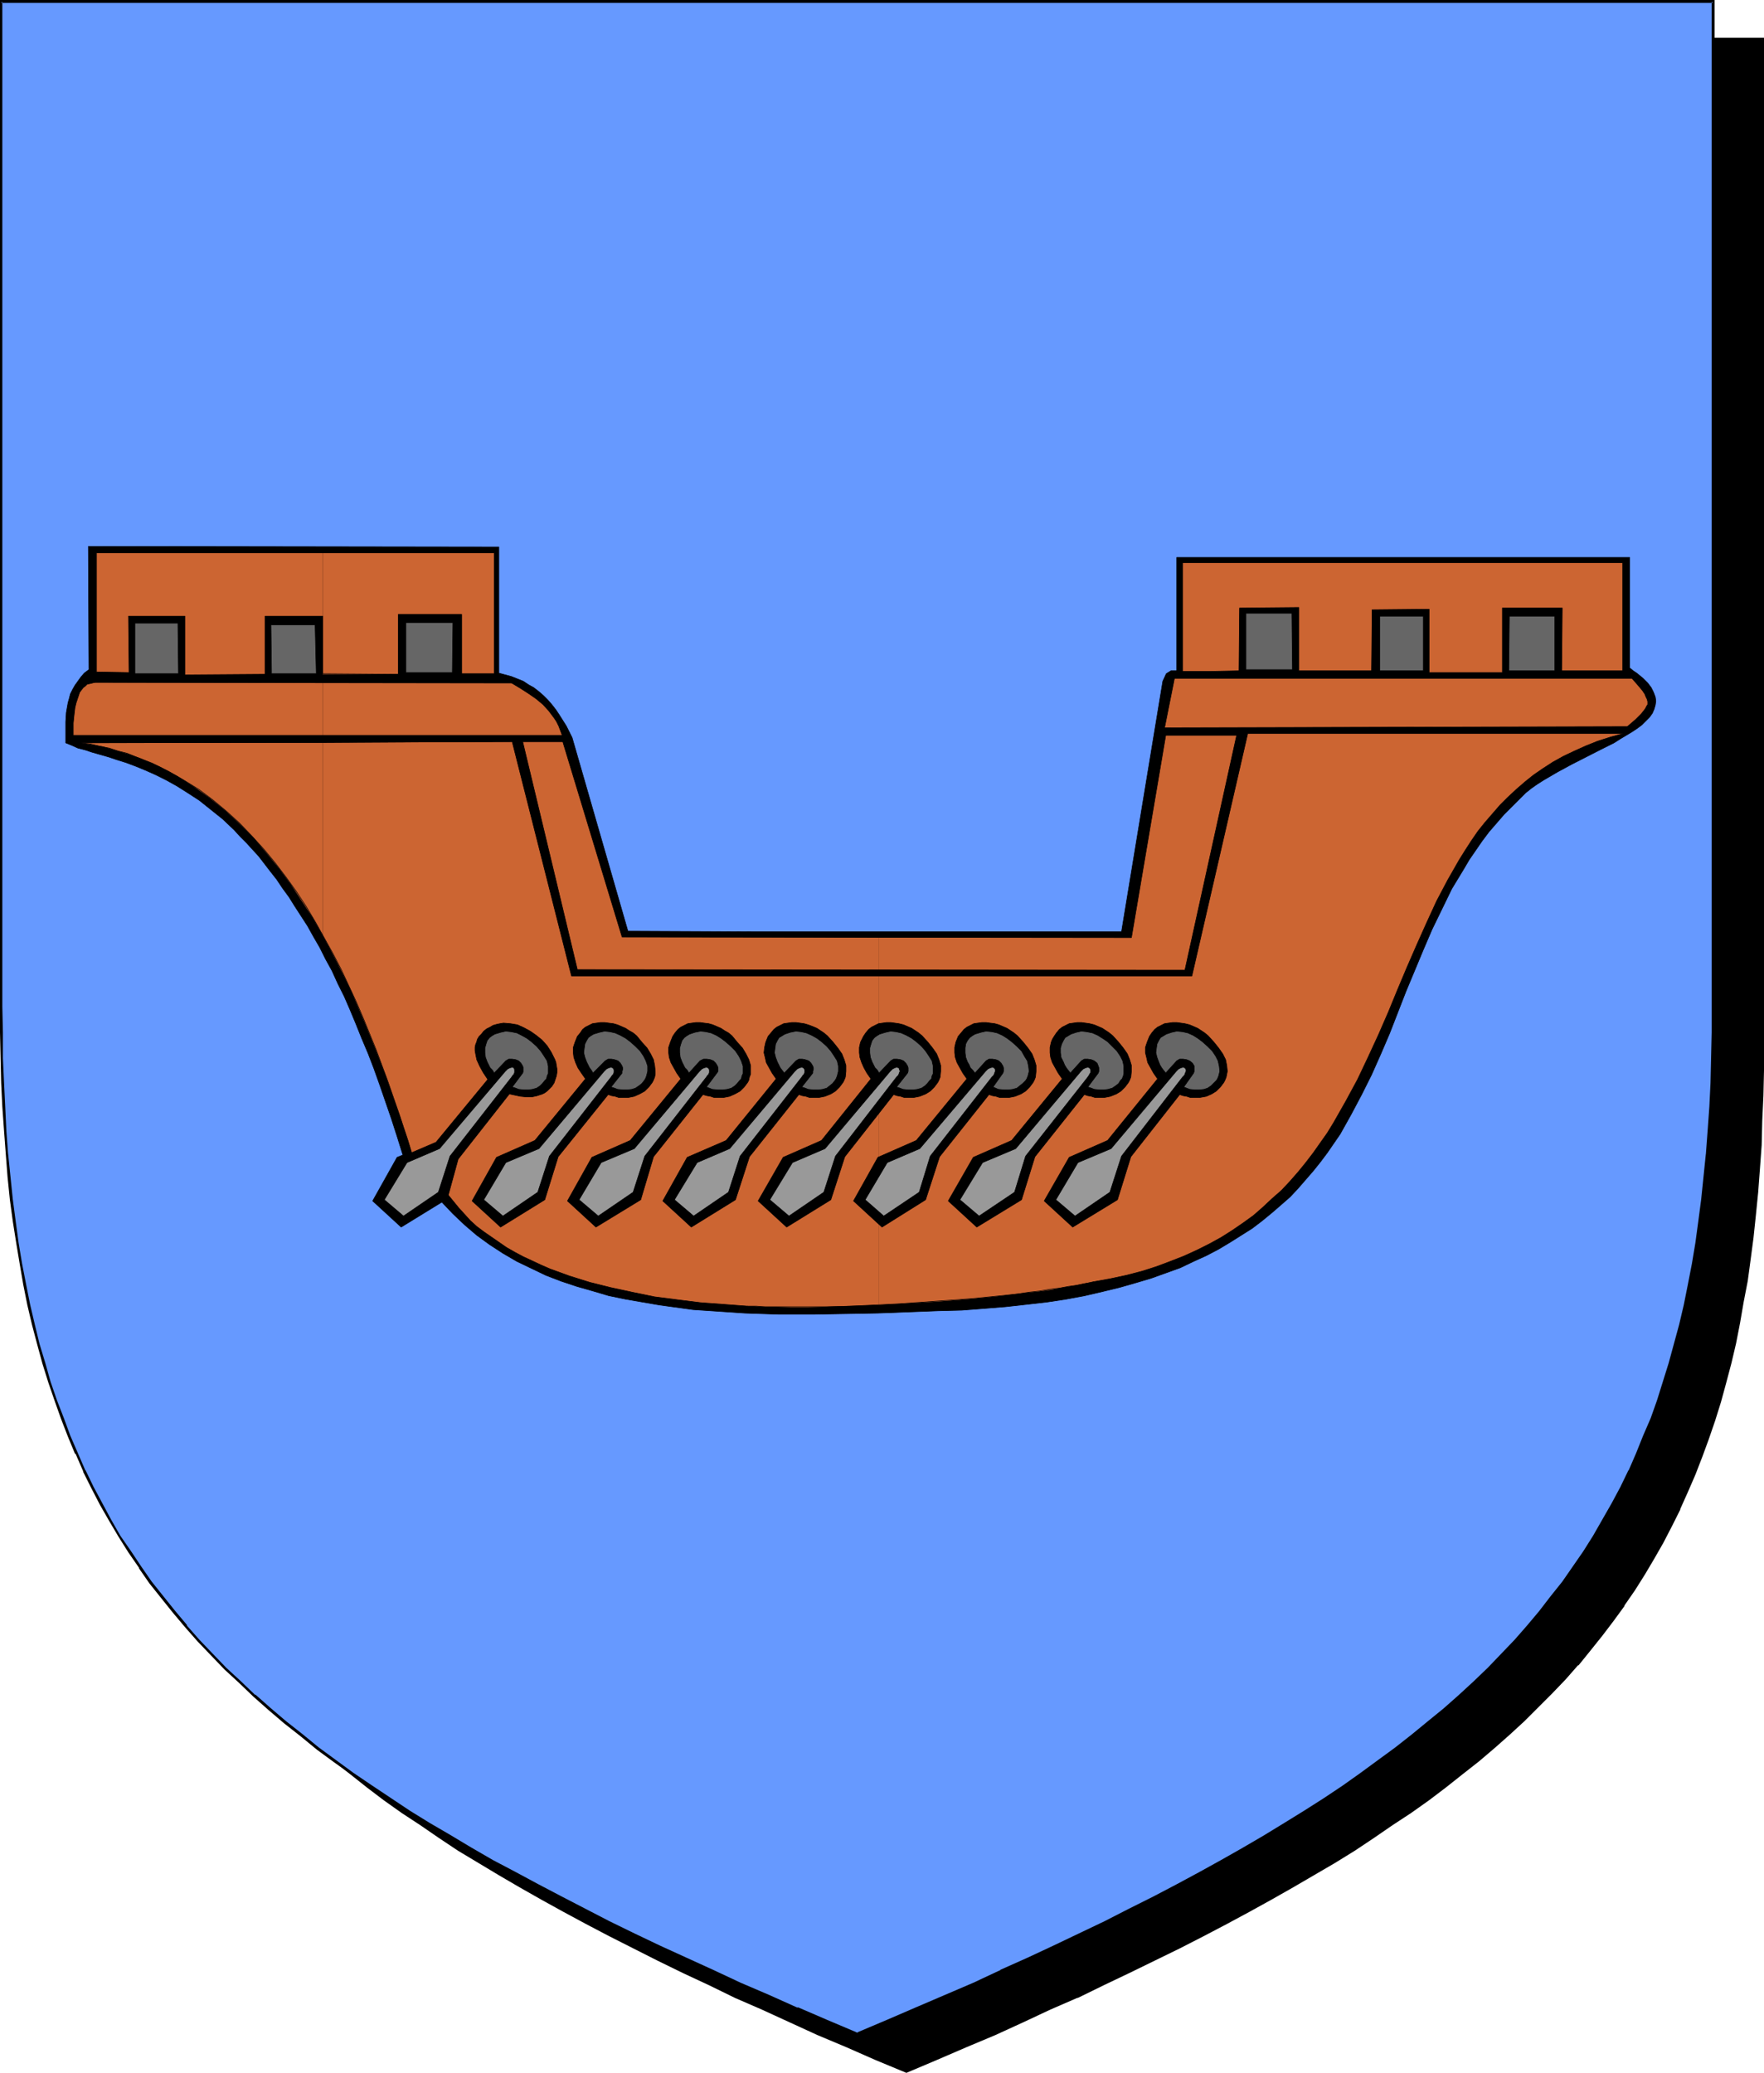 <?xml version="1.0" encoding="UTF-8" standalone="no"?>
<svg
   version="1.0"
   width="129.724mm"
   height="152.441mm"
   id="svg74"
   sodipodi:docname="Galley.wmf"
   xmlns:inkscape="http://www.inkscape.org/namespaces/inkscape"
   xmlns:sodipodi="http://sodipodi.sourceforge.net/DTD/sodipodi-0.dtd"
   xmlns="http://www.w3.org/2000/svg"
   xmlns:svg="http://www.w3.org/2000/svg">
  <sodipodi:namedview
     id="namedview74"
     pagecolor="#ffffff"
     bordercolor="#000000"
     borderopacity="0.25"
     inkscape:showpageshadow="2"
     inkscape:pageopacity="0.0"
     inkscape:pagecheckerboard="0"
     inkscape:deskcolor="#d1d1d1"
     inkscape:document-units="mm" />
  <defs
     id="defs1">
    <pattern
       id="WMFhbasepattern"
       patternUnits="userSpaceOnUse"
       width="6"
       height="6"
       x="0"
       y="0" />
  </defs>
  <path
     style="fill:#000000;fill-opacity:1;fill-rule:evenodd;stroke:none"
     d="m 251.934,575.832 8.403,-3.555 8.08,-3.555 8.08,-3.393 7.757,-3.555 7.757,-3.393 7.434,-3.393 7.272,-3.555 7.11,-3.393 6.949,-3.393 6.949,-3.393 6.626,-3.393 6.464,-3.393 6.302,-3.393 6.141,-3.393 5.979,-3.393 5.818,-3.393 5.656,-3.393 5.656,-3.393 5.333,-3.555 5.171,-3.393 5.171,-3.555 4.848,-3.555 4.848,-3.555 4.686,-3.555 4.363,-3.716 4.363,-3.716 4.202,-3.716 4.202,-3.716 3.878,-3.878 3.717,-3.878 3.717,-3.878 3.555,-3.878 3.394,-4.039 3.232,-4.039 3.07,-4.201 3.07,-4.201 2.909,-4.201 2.747,-4.362 2.586,-4.362 2.586,-4.524 2.424,-4.686 2.262,-4.524 2.101,-4.847 2.101,-4.847 1.939,-4.847 1.778,-5.009 1.778,-5.17 1.616,-5.17 1.454,-5.332 1.293,-5.493 1.293,-5.493 1.293,-5.655 0.97,-5.655 0.97,-5.978 0.97,-5.816 0.808,-6.14 0.646,-6.301 0.646,-6.301 0.485,-6.463 0.323,-6.624 0.323,-6.786 0.323,-6.947 v -6.947 l 0.162,-7.109 V 10.825 H 251.934 14.059 v 279.514 7.109 l 0.162,7.109 0.323,6.786 0.323,6.786 0.323,6.624 0.485,6.463 0.646,6.301 0.646,6.301 0.808,6.14 0.808,5.978 0.97,5.816 0.97,5.816 1.293,5.493 1.293,5.655 1.293,5.332 1.616,5.332 1.616,5.17 1.616,5.17 1.778,5.009 1.939,5.009 2.101,4.847 2.101,4.686 2.262,4.686 2.424,4.524 2.586,4.524 2.586,4.524 2.747,4.201 2.909,4.362 3.07,4.201 3.07,4.201 3.232,4.039 3.394,4.039 3.555,3.878 3.717,3.878 3.717,3.878 3.878,3.878 4.202,3.716 4.202,3.716 4.363,3.716 4.363,3.716 4.686,3.555 4.848,3.555 4.848,3.555 5.171,3.555 5.171,3.393 5.333,3.555 5.656,3.393 5.656,3.393 5.818,3.393 5.979,3.393 6.141,3.393 6.302,3.393 6.464,3.393 6.626,3.393 6.787,3.393 6.949,3.393 7.272,3.393 7.272,3.555 7.434,3.393 7.757,3.393 7.757,3.555 8.08,3.393 8.08,3.555 z"
     id="path1" />
  <path
     style="fill:#000000;fill-opacity:1;fill-rule:evenodd;stroke:none"
     d="m 251.934,576.155 8.403,-3.555 8.242,-3.555 8.08,-3.393 v 0 l 7.757,-3.555 7.595,-3.555 7.434,-3.231 h 0.162 l 7.272,-3.555 7.11,-3.393 6.949,-3.393 6.949,-3.393 6.626,-3.393 6.464,-3.393 6.302,-3.393 6.141,-3.393 5.979,-3.393 5.818,-3.393 5.818,-3.393 5.494,-3.393 5.333,-3.555 5.171,-3.555 5.171,-3.393 v 0 l 5.01,-3.555 4.686,-3.555 4.686,-3.716 4.525,-3.555 4.363,-3.716 4.202,-3.716 v 0 l 4.04,-3.716 3.878,-3.878 3.878,-3.878 3.717,-3.878 3.394,-3.878 h 0.162 l 3.394,-4.201 3.232,-4.039 3.07,-4.039 3.07,-4.201 v -0.162 l 2.909,-4.201 2.747,-4.362 2.586,-4.362 2.586,-4.524 2.424,-4.686 2.262,-4.524 v -0.162 l 2.101,-4.686 v 0 l 2.101,-4.847 1.939,-5.009 1.778,-4.847 1.778,-5.17 1.616,-5.17 1.454,-5.332 1.454,-5.493 v 0 l 1.293,-5.493 1.131,-5.816 0.97,-5.655 1.131,-5.816 0.808,-5.978 0.808,-6.14 0.646,-6.14 0.646,-6.463 v 0 l 0.485,-6.463 0.485,-6.624 0.162,-6.786 0.323,-6.947 0.162,-6.947 V 290.501 10.502 H 13.736 v 279.838 7.109 l 0.162,7.109 0.162,6.786 0.323,6.786 0.485,6.624 0.485,6.463 v 0 l 0.485,6.463 0.808,6.14 0.646,6.14 0.97,5.978 0.97,5.816 0.97,5.816 1.293,5.655 1.131,5.493 v 0 l 1.454,5.493 1.454,5.332 1.616,5.17 1.778,5.17 1.778,5.009 1.939,5.009 2.101,4.847 v 0 l 2.101,4.686 v 0 l 2.424,4.686 2.262,4.524 2.586,4.524 2.586,4.524 2.747,4.201 2.909,4.362 v 0 l 3.07,4.201 3.07,4.201 3.232,4.039 3.394,4.039 3.555,4.039 v 0 l 3.717,3.878 3.878,3.878 3.878,3.878 4.04,3.716 v 0 l 4.202,3.716 4.363,3.716 4.525,3.555 4.686,3.716 4.686,3.555 5.01,3.555 v 0 l 5.171,3.393 5.171,3.555 5.333,3.555 5.656,3.393 5.656,3.393 5.818,3.393 5.979,3.393 6.141,3.393 6.302,3.393 6.464,3.393 13.413,6.786 6.949,3.393 7.272,3.393 7.272,3.555 v 0 l 7.434,3.231 7.757,3.555 7.757,3.555 v 0 l 8.08,3.393 8.08,3.555 8.565,3.555 0.162,-0.646 -8.403,-3.716 -8.242,-3.393 -7.918,-3.555 v 0.162 l -7.757,-3.555 -7.757,-3.393 -7.434,-3.393 v 0 l -7.272,-3.555 -7.11,-3.393 -6.949,-3.393 -13.574,-6.786 -6.464,-3.393 -6.302,-3.393 -6.141,-3.393 -5.979,-3.393 -5.818,-3.393 -5.656,-3.393 -5.494,-3.393 -5.494,-3.555 -5.171,-3.393 -5.171,-3.555 h 0.162 l -5.01,-3.555 -4.686,-3.555 -4.686,-3.555 -4.525,-3.716 -4.363,-3.716 -4.202,-3.716 v 0.162 l -4.04,-3.716 -3.878,-3.878 -3.878,-3.878 -3.555,-3.878 v 0 l -3.555,-4.039 -3.394,-4.039 -3.232,-4.039 -3.07,-4.201 -3.07,-4.201 v 0.162 l -2.909,-4.362 -2.747,-4.362 -2.747,-4.362 -2.424,-4.524 -2.424,-4.524 -2.262,-4.686 v 0 l -2.101,-4.686 v 0 l -2.101,-4.847 -1.778,-5.009 -1.939,-5.009 -1.616,-5.009 -1.616,-5.17 -1.454,-5.493 -1.454,-5.332 v 0 l -1.293,-5.493 -1.131,-5.655 -1.131,-5.655 -0.97,-5.978 -0.808,-5.978 -0.808,-5.978 -0.646,-6.301 -0.646,-6.301 v 0 l -0.485,-6.463 -0.323,-6.624 -0.323,-6.786 -0.323,-6.786 v -7.109 l -0.162,-7.109 V 10.825 l -0.323,0.323 H 489.971 l -0.323,-0.323 V 290.501 l -0.162,7.109 -0.162,6.947 -0.162,6.947 -0.323,6.786 -0.485,6.624 -0.485,6.463 v -0.162 l -0.646,6.463 -0.646,6.14 -0.646,6.14 -0.97,5.978 -0.97,5.816 -1.131,5.816 -1.131,5.655 -1.293,5.493 v 0 l -1.454,5.332 -1.454,5.332 -1.616,5.17 -1.616,5.17 -1.778,5.009 -2.101,4.847 -1.939,4.847 v 0 l -2.101,4.847 v -0.162 l -2.262,4.686 -2.424,4.686 -2.586,4.362 -2.586,4.362 -2.747,4.524 -2.909,4.201 v 0 l -2.909,4.201 -3.232,4.039 -3.232,4.039 -3.394,4.201 v 0 l -3.394,3.878 -3.717,3.878 -3.878,3.878 -3.878,3.878 -4.04,3.716 v -0.162 l -4.202,3.716 -4.363,3.716 -4.525,3.716 -4.686,3.555 -4.686,3.555 -5.01,3.555 h 0.162 l -5.171,3.555 -5.171,3.393 -5.333,3.555 -5.656,3.393 -5.656,3.393 -5.818,3.393 -5.979,3.393 -6.141,3.393 -6.302,3.393 -6.464,3.393 -6.787,3.393 -6.787,3.393 -6.949,3.393 -7.11,3.393 -7.272,3.555 v 0 l -7.434,3.393 -7.595,3.393 -7.918,3.555 v -0.162 l -7.918,3.555 -8.242,3.393 -8.403,3.716 h 0.323 z"
     id="path2" />
  <path
     style="fill:#6699ff;fill-opacity:1;fill-rule:evenodd;stroke:none"
     d="m 238.198,565.33 8.403,-3.555 8.08,-3.393 8.08,-3.555 7.757,-3.393 7.757,-3.555 7.434,-3.393 7.272,-3.393 7.11,-3.393 7.11,-3.393 6.787,-3.393 6.626,-3.393 6.464,-3.393 6.302,-3.393 6.141,-3.393 5.979,-3.555 5.818,-3.231 5.818,-3.555 5.494,-3.393 5.333,-3.555 5.333,-3.393 5.01,-3.555 4.848,-3.555 4.848,-3.555 4.686,-3.555 4.525,-3.716 4.363,-3.716 4.04,-3.555 4.202,-3.878 3.878,-3.716 3.717,-3.878 3.717,-3.878 3.555,-4.039 3.394,-4.039 3.232,-4.039 3.07,-4.201 3.07,-4.201 2.909,-4.201 2.747,-4.362 2.586,-4.524 2.586,-4.362 2.424,-4.686 2.262,-4.686 2.101,-4.686 2.101,-4.847 1.939,-5.009 1.778,-4.847 1.778,-5.17 1.616,-5.17 1.454,-5.332 1.293,-5.493 1.293,-5.493 1.131,-5.655 1.131,-5.655 0.97,-5.978 0.97,-5.978 0.808,-6.14 0.646,-6.14 0.485,-6.301 0.485,-6.463 0.485,-6.786 0.323,-6.624 0.162,-6.947 0.162,-7.109 V 279.838 0.485 H 238.198 0.323 V 279.838 v 7.109 l 0.162,7.109 0.323,6.947 0.323,6.624 0.323,6.786 0.485,6.463 0.485,6.301 0.808,6.14 0.808,6.14 0.808,5.978 0.97,5.978 0.97,5.655 1.293,5.655 1.293,5.493 1.293,5.332 1.616,5.493 1.454,5.17 1.778,5.17 1.778,4.847 1.939,5.009 2.101,4.847 2.101,4.686 2.262,4.686 2.424,4.686 2.586,4.362 2.586,4.524 2.747,4.201 2.909,4.362 2.909,4.201 3.232,4.201 3.232,4.039 3.394,4.039 3.555,3.878 3.555,4.039 3.878,3.716 3.878,3.878 4.04,3.716 4.202,3.716 4.363,3.716 4.525,3.555 4.686,3.716 4.686,3.555 5.01,3.555 5.01,3.393 5.333,3.555 5.333,3.393 5.494,3.555 5.656,3.393 5.818,3.393 6.141,3.393 6.141,3.393 6.302,3.393 6.464,3.393 6.626,3.393 6.787,3.555 6.949,3.393 7.11,3.393 7.434,3.393 7.434,3.393 7.595,3.555 7.918,3.393 7.918,3.555 8.242,3.393 z"
     id="path3" />
  <path
     style="fill:#000000;fill-opacity:1;fill-rule:evenodd;stroke:none"
     d="m 238.198,565.815 8.403,-3.555 8.242,-3.555 8.08,-3.393 v -0.162 l 7.757,-3.555 7.595,-3.393 h 0.162 l 7.434,-3.393 7.272,-3.393 14.221,-6.947 6.787,-3.231 6.626,-3.393 6.464,-3.393 6.302,-3.393 6.141,-3.393 5.979,-3.555 5.818,-3.393 5.818,-3.393 5.494,-3.393 5.333,-3.555 5.333,-3.393 5.01,-3.555 5.01,-3.555 v 0 l 4.848,-3.555 4.525,-3.555 4.525,-3.716 4.363,-3.716 4.202,-3.716 v 0 l 4.04,-3.716 4.04,-3.878 3.717,-3.878 3.717,-3.878 3.394,-3.878 h 0.162 l 3.394,-4.039 3.232,-4.039 3.07,-4.201 v 0 l 3.07,-4.362 2.909,-4.201 2.747,-4.362 2.586,-4.362 2.586,-4.524 2.424,-4.524 2.262,-4.686 v -0.162 l 2.101,-4.686 v 0 l 2.101,-4.847 1.939,-5.009 1.778,-5.009 1.778,-5.009 1.616,-5.332 1.454,-5.17 1.454,-5.493 v 0 l 1.131,-5.655 1.293,-5.655 0.97,-5.655 1.131,-5.816 0.808,-6.14 0.808,-5.978 0.646,-6.301 0.485,-6.301 v 0 l 0.646,-6.463 0.323,-6.786 0.323,-6.624 0.323,-6.947 v -7.109 l 0.162,-7.109 V 0 H 0 v 279.838 7.109 l 0.162,7.109 0.162,6.947 0.323,6.624 0.485,6.786 0.485,6.463 v 0 l 0.485,6.301 0.646,6.301 0.808,5.978 0.97,6.14 0.97,5.816 0.97,5.655 1.131,5.655 1.293,5.493 1.454,5.493 v 0 l 1.454,5.332 1.616,5.17 1.778,5.17 1.778,5.009 1.939,5.009 1.939,4.686 h 0.162 l 2.101,4.847 v 0.162 l 2.262,4.524 2.424,4.686 2.586,4.524 2.586,4.362 2.747,4.362 2.909,4.201 v 0.162 l 2.909,4.201 3.232,4.039 3.232,4.039 3.394,4.039 v 0 l 3.555,4.039 3.717,3.878 3.717,3.878 4.04,3.716 4.04,3.878 v 0 l 4.202,3.716 4.363,3.716 4.525,3.555 4.525,3.716 4.848,3.555 v 0 l 5.01,3.555 5.01,3.393 5.171,3.555 5.494,3.393 5.494,3.555 5.656,3.393 5.818,3.393 5.979,3.393 6.302,3.393 6.141,3.393 6.626,3.393 13.413,6.786 6.949,3.393 7.11,3.393 7.434,3.555 7.434,3.393 v 0 l 7.757,3.393 7.757,3.555 8.08,3.393 v 0.162 l 8.08,3.555 8.565,3.555 0.162,-0.808 -8.403,-3.555 -8.242,-3.555 v 0.162 l -7.918,-3.555 -7.918,-3.393 -7.595,-3.555 v 0 l -7.434,-3.393 -7.434,-3.393 -7.11,-3.393 -6.949,-3.393 -13.413,-6.947 -6.464,-3.393 -6.302,-3.393 -6.141,-3.231 -6.141,-3.555 -5.656,-3.393 -5.818,-3.393 -5.494,-3.393 -5.333,-3.555 -5.333,-3.555 -5.01,-3.393 -4.848,-3.555 v 0 L 88.557,485.677 84.032,481.961 79.507,478.406 75.144,474.69 70.942,470.974 v 0.162 l -4.04,-3.878 -4.04,-3.716 -3.717,-3.878 -3.717,-3.878 -3.555,-4.039 h 0.162 l -3.394,-4.039 -3.232,-4.039 -3.232,-4.039 -2.909,-4.201 v 0 l -2.909,-4.362 -2.909,-4.201 -2.586,-4.524 -2.424,-4.524 -2.424,-4.524 -2.262,-4.686 v 0.162 l -2.101,-4.847 v 0 l -2.101,-4.847 -1.778,-4.847 -1.939,-5.009 -1.778,-5.17 -1.454,-5.17 -1.616,-5.332 v 0 l -1.293,-5.332 -1.293,-5.493 -1.131,-5.655 -1.131,-5.816 -0.97,-5.816 -0.808,-5.978 -0.808,-6.14 -0.646,-6.301 -0.646,-6.301 v 0.162 l -0.485,-6.463 -0.323,-6.786 -0.323,-6.624 -0.323,-6.947 v -7.109 L 0.646,279.838 V 0.485 L 0.323,0.808 H 476.073 l -0.323,-0.323 V 279.838 v 7.109 l -0.162,7.109 -0.162,6.947 -0.323,6.624 -0.485,6.786 -0.485,6.463 v -0.162 l -0.646,6.301 -0.646,6.301 -0.808,6.14 -0.808,5.978 -0.97,5.816 -1.131,5.816 -1.131,5.655 -1.293,5.493 v 0 l -1.454,5.332 -1.454,5.332 -1.616,5.17 -1.616,5.17 -1.778,5.009 -2.101,4.847 -1.939,4.847 v 0 l -2.101,4.847 v -0.162 l -2.262,4.686 -2.424,4.524 -2.586,4.524 -2.586,4.524 -2.747,4.362 -2.909,4.201 -2.909,4.201 v 0 l -3.232,4.039 -3.232,4.201 -3.394,4.039 v 0 l -3.394,3.878 -3.717,3.878 -3.717,3.878 -4.04,3.878 -4.04,3.716 v 0 l -4.202,3.716 -4.363,3.555 -4.525,3.716 -4.525,3.555 -4.848,3.555 v 0 l -4.848,3.555 -5.01,3.555 -5.333,3.555 -5.333,3.393 -5.494,3.393 -5.818,3.555 -5.818,3.393 -5.979,3.393 -6.141,3.393 -6.302,3.393 -6.464,3.393 -6.787,3.393 -6.626,3.393 -14.221,6.786 -7.272,3.393 -7.595,3.393 h 0.162 l -7.595,3.555 -7.918,3.393 v 0 l -7.918,3.393 -8.242,3.555 -8.403,3.555 h 0.323 z"
     id="path4" />
  <path
     style="fill:#000000;fill-opacity:1;fill-rule:evenodd;stroke:#000000;stroke-width:0.162px;stroke-linecap:round;stroke-linejoin:round;stroke-miterlimit:4;stroke-dasharray:none;stroke-opacity:1"
     d="m 111.504,341.072 -7.918,-7.271 6.787,-12.118 1.616,-0.646 -1.616,-5.17 -1.616,-5.009 -1.616,-4.686 -1.616,-4.686 -1.616,-4.524 -1.616,-4.201 -1.778,-4.201 -1.616,-4.039 -1.616,-3.878 -1.616,-3.716 -1.778,-3.555 -1.616,-3.555 -1.778,-3.231 -1.616,-3.231 -1.778,-3.07 -1.616,-2.908 -1.778,-2.747 -1.778,-2.747 -1.616,-2.585 -1.778,-2.424 -1.616,-2.424 -1.778,-2.262 -1.616,-2.1 -1.616,-2.1 -1.778,-1.939 -1.616,-1.777 -1.778,-1.777 -1.616,-1.777 -3.232,-3.07 -3.232,-2.585 -3.232,-2.585 -3.232,-2.1 -3.07,-1.939 -2.909,-1.616 -2.909,-1.454 -2.909,-1.293 -2.747,-1.131 -2.586,-0.969 -2.586,-0.808 -2.424,-0.808 -2.262,-0.646 -1.131,-0.323 -1.131,-0.323 -1.939,-0.646 -1.939,-0.485 -1.778,-0.808 -1.616,-0.646 v -2.908 -2.908 l 0.162,-2.585 0.485,-2.747 0.323,-1.131 0.323,-1.293 0.646,-1.293 0.646,-1.131 0.808,-1.131 0.808,-1.131 0.97,-1.131 1.293,-0.969 -0.162,-34.253 114.089,0.162 v 35.06 l 1.778,0.485 1.778,0.485 1.616,0.646 1.616,0.646 1.454,0.969 1.454,0.808 1.454,1.131 1.293,1.131 1.131,1.131 1.131,1.293 1.131,1.454 0.97,1.454 1.939,3.07 1.616,3.231 15.514,53.803 34.582,0.162 h 34.259 34.098 34.259 l 11.474,-69.636 0.97,-2.1 1.293,-0.808 h 1.616 v -31.506 h 125.886 v 30.698 l 0.97,0.808 0.97,0.646 1.778,1.454 1.293,1.293 0.97,1.293 0.646,1.293 0.485,1.293 0.162,1.131 -0.162,1.131 -0.323,1.131 -0.485,1.131 -0.808,1.131 -0.97,0.969 -1.131,1.131 -1.293,0.969 -1.454,0.969 -1.616,0.969 -1.616,0.969 -1.778,1.131 -3.878,1.939 -7.918,4.039 -3.878,2.1 -3.878,2.262 -1.778,1.131 -1.616,1.131 -1.616,1.293 -1.293,1.293 -2.424,2.424 -2.262,2.262 -2.101,2.424 -2.101,2.424 -1.939,2.585 -1.778,2.585 -1.778,2.585 -1.616,2.747 -3.232,5.332 -2.747,5.655 -2.747,5.655 -2.424,5.655 -4.848,11.633 -4.525,11.633 -2.424,5.655 -2.586,5.816 -2.747,5.493 -2.909,5.493 -3.07,5.493 -1.778,2.585 -1.778,2.585 -1.939,2.585 -1.939,2.424 -2.101,2.424 -2.101,2.424 -2.262,2.424 -2.586,2.262 -2.424,2.1 -2.747,2.262 -2.747,2.1 -3.07,1.939 -3.07,1.939 -3.232,1.939 -3.394,1.777 -3.555,1.616 -3.717,1.777 -4.04,1.454 -4.04,1.454 -4.363,1.293 -4.525,1.293 -4.686,1.131 -4.848,1.131 -5.171,0.969 -5.333,0.808 -5.656,0.646 -5.818,0.646 -5.979,0.485 -6.302,0.485 -6.464,0.162 -4.04,0.162 -4.202,0.162 -4.04,0.162 -4.525,0.162 -8.888,0.162 -9.211,0.162 h -9.373 l -9.534,-0.323 -9.534,-0.646 -4.848,-0.323 -4.686,-0.646 -4.686,-0.646 -4.686,-0.808 -4.686,-0.808 -4.686,-0.969 -4.363,-1.293 -4.525,-1.293 -4.363,-1.454 -4.202,-1.616 -4.04,-1.939 -4.04,-1.939 -3.878,-2.262 -3.717,-2.424 -3.555,-2.585 -3.394,-2.908 -3.232,-3.07 -3.07,-3.231 z"
     id="path5" />
  <path
     style="fill:#cc6532;fill-opacity:1;fill-rule:evenodd;stroke:none"
     d="m 244.339,271.274 v 91.448 l 8.403,-0.485 8.242,-0.485 8.242,-0.646 8.08,-0.808 3.878,-0.485 3.717,-0.485 3.555,-0.323 3.555,-0.485 3.232,-0.646 3.07,-0.485 2.909,-0.646 2.747,-0.485 4.525,-0.808 4.525,-0.969 4.363,-1.131 4.04,-1.293 3.878,-1.454 3.717,-1.454 3.555,-1.616 3.555,-1.777 3.232,-1.777 3.07,-1.939 3.07,-2.1 2.909,-2.1 2.586,-2.262 2.586,-2.424 2.586,-2.262 2.424,-2.585 2.262,-2.585 2.101,-2.585 2.101,-2.747 1.939,-2.747 1.939,-2.747 1.778,-2.908 3.394,-5.978 3.232,-5.978 2.909,-6.14 2.909,-6.301 2.747,-6.301 2.586,-6.301 2.586,-6.14 2.747,-6.301 2.747,-6.14 2.747,-5.978 3.07,-5.816 3.232,-5.655 1.616,-2.585 1.778,-2.747 1.778,-2.585 1.939,-2.424 2.101,-2.424 2.101,-2.424 2.101,-2.1 2.424,-2.262 2.424,-2.1 2.424,-1.939 2.586,-1.777 2.747,-1.777 2.909,-1.616 3.07,-1.454 3.232,-1.454 3.232,-1.293 3.555,-1.131 3.555,-0.969 H 346.793 l -15.514,67.374 z"
     id="path6" />
  <path
     style="fill:#cc6532;fill-opacity:1;fill-rule:evenodd;stroke:none"
     d="m 244.339,260.611 v 9.048 h 85.002 l 14.382,-65.274 h -19.715 l -9.534,56.226 z"
     id="path7" />
  <path
     style="fill:#cc6532;fill-opacity:1;fill-rule:evenodd;stroke:none"
     d="m 323.684,202.284 2.747,-13.733 h 127.179 l 1.131,1.293 0.97,1.131 0.808,0.969 0.646,0.969 0.323,0.808 0.323,0.646 0.162,0.646 v 0.808 l -0.323,0.485 -0.323,0.646 -0.485,0.646 -0.646,0.808 -0.808,0.808 -0.808,0.808 -1.131,0.969 -1.131,0.969 z"
     id="path8" />
  <path
     style="fill:#cc6532;fill-opacity:1;fill-rule:evenodd;stroke:none"
     d="m 328.694,186.612 v -30.213 h 122.331 v 30.052 h -16.968 l 0.162,-17.449 h -16.645 v 17.934 h -20.362 v -17.611 l -15.837,0.162 -0.162,16.965 h -20.2 v -17.611 l -16.483,0.162 -0.162,17.449 v 0 l -7.757,0.162 z"
     id="path9" />
  <path
     style="fill:#cc6532;fill-opacity:1;fill-rule:evenodd;stroke:none"
     d="m 244.339,269.659 v -9.048 l -71.427,-0.162 -16.483,-54.287 h -11.15 l 15.19,63.335 z"
     id="path10" />
  <path
     style="fill:#cc6532;fill-opacity:1;fill-rule:evenodd;stroke:none"
     d="m 244.339,362.723 v -91.448 h -85.486 l -16.483,-65.112 -52.682,0.323 v 53.479 l 2.101,3.878 2.101,4.039 1.939,3.878 1.939,4.039 3.394,7.917 3.232,7.917 2.909,7.594 1.293,3.716 1.293,3.716 1.293,3.555 1.131,3.555 1.131,3.393 0.97,3.231 6.787,-2.908 14.382,-17.449 -1.293,-1.939 -0.97,-1.777 -0.808,-1.777 -0.323,-1.616 -0.162,-0.969 v -0.808 l 0.162,-0.808 0.323,-0.808 0.162,-0.646 0.485,-0.808 0.646,-0.646 0.646,-0.808 0.808,-0.646 0.97,-0.485 0.808,-0.485 1.131,-0.323 0.808,-0.162 0.97,-0.162 1.939,0.162 1.939,0.323 1.778,0.808 1.778,0.969 1.616,1.131 1.616,1.293 1.454,1.616 1.131,1.777 0.485,0.969 0.485,0.969 0.323,0.808 0.162,0.969 0.162,0.969 v 0.969 l -0.162,0.969 -0.323,0.969 -0.323,0.969 -0.646,0.969 -0.646,0.646 -0.646,0.646 -0.646,0.485 -0.646,0.323 -1.454,0.485 -1.454,0.323 h -1.616 l -1.616,-0.162 -3.07,-0.646 -14.221,18.096 -2.747,10.017 1.454,1.777 1.454,1.777 1.616,1.777 1.616,1.777 1.778,1.616 1.939,1.454 2.101,1.454 2.101,1.454 2.101,1.454 2.262,1.293 2.424,1.293 4.848,2.262 2.586,1.131 5.333,1.939 5.656,1.777 5.818,1.454 5.979,1.293 6.302,1.293 6.302,0.808 6.464,0.808 6.626,0.485 6.464,0.485 h 1.778 l 1.939,0.162 h 4.04 l 4.363,0.162 h 4.525 l 4.848,-0.162 4.848,-0.162 5.01,-0.162 z"
     id="path11" />
  <path
     style="fill:#cc6532;fill-opacity:1;fill-rule:evenodd;stroke:none"
     d="m 89.688,189.844 v 14.541 h 66.579 l -0.485,-1.293 -0.485,-1.293 -0.646,-1.293 -0.646,-0.969 -1.454,-1.939 -1.616,-1.777 -1.939,-1.616 -2.101,-1.454 -2.262,-1.454 -2.424,-1.454 z"
     id="path12" />
  <path
     style="fill:#cc6532;fill-opacity:1;fill-rule:evenodd;stroke:none"
     d="m 89.688,153.652 v 33.768 h 21.008 v -16.642 h 17.614 v 16.48 h 9.05 v -33.606 z"
     id="path13" />
  <path
     style="fill:#cc6532;fill-opacity:1;fill-rule:evenodd;stroke:none"
     d="M 89.688,187.42 V 153.652 H 26.826 v 33.122 l 9.05,0.162 -0.162,-15.672 h 15.675 v 16.318 l 22.301,-0.162 V 171.263 h 15.998 v 15.995 z"
     id="path14" />
  <path
     style="fill:#cc6532;fill-opacity:1;fill-rule:evenodd;stroke:none"
     d="m 89.688,204.385 v -14.541 l -63.347,-0.162 -0.646,0.162 -0.646,0.162 -0.808,0.162 -0.485,0.485 -0.646,0.485 -0.485,0.646 -0.485,0.646 -0.323,0.969 -0.323,0.969 -0.323,0.969 -0.323,1.293 -0.162,1.293 -0.162,1.454 -0.162,1.616 v 1.616 1.777 z"
     id="path15" />
  <path
     style="fill:#cc6532;fill-opacity:1;fill-rule:evenodd;stroke:none"
     d="M 89.688,259.965 V 206.485 H 22.624 l 2.909,0.485 2.909,0.485 2.747,0.808 2.747,0.808 2.747,0.808 2.586,0.969 2.586,1.131 2.586,1.131 2.424,1.293 2.424,1.293 2.262,1.454 2.262,1.454 2.262,1.616 2.262,1.616 4.202,3.393 4.04,3.716 3.878,3.878 3.555,4.201 3.555,4.362 3.232,4.362 3.07,4.686 3.07,4.686 z"
     id="path16" />
  <path
     style="fill:none;stroke:#000000;stroke-width:0.162px;stroke-linecap:round;stroke-linejoin:round;stroke-miterlimit:4;stroke-dasharray:none;stroke-opacity:1"
     d="m 124.593,332.186 2.747,-10.017 14.221,-18.096"
     id="path17" />
  <path
     style="fill:none;stroke:#000000;stroke-width:0.162px;stroke-linecap:round;stroke-linejoin:round;stroke-miterlimit:4;stroke-dasharray:none;stroke-opacity:1"
     d="m 141.561,304.073 3.07,0.646 1.616,0.162 h 1.616 l 1.454,-0.323 1.454,-0.485 0.646,-0.323 0.646,-0.485 0.646,-0.646 0.646,-0.646"
     id="path18" />
  <path
     style="fill:none;stroke:#000000;stroke-width:0.162px;stroke-linecap:round;stroke-linejoin:round;stroke-miterlimit:4;stroke-dasharray:none;stroke-opacity:1"
     d="m 153.358,301.973 0.646,-0.969 0.323,-0.969 0.323,-0.969 0.162,-0.969 v -0.969 l -0.162,-0.969 -0.162,-0.969 -0.323,-0.808 -0.485,-0.969 -0.485,-0.969 -1.131,-1.777 -1.454,-1.616 -1.616,-1.293"
     id="path19" />
  <path
     style="fill:none;stroke:#000000;stroke-width:0.162px;stroke-linecap:round;stroke-linejoin:round;stroke-miterlimit:4;stroke-dasharray:none;stroke-opacity:1"
     d="m 148.995,287.754 -1.616,-1.131 -1.778,-0.969 -1.778,-0.808 -1.939,-0.323 -1.939,-0.162 -0.97,0.162 -0.808,0.162 -1.131,0.323 -0.808,0.485 -0.97,0.485 -0.808,0.646"
     id="path20" />
  <path
     style="fill:none;stroke:#000000;stroke-width:0.162px;stroke-linecap:round;stroke-linejoin:round;stroke-miterlimit:4;stroke-dasharray:none;stroke-opacity:1"
     d="m 134.451,286.624 -0.646,0.808 -0.646,0.646 -0.485,0.808 -0.162,0.646 -0.323,0.808 -0.162,0.808 v 0.808 l 0.162,0.969 0.323,1.616 0.808,1.777 0.97,1.777 1.293,1.939"
     id="path21" />
  <path
     style="fill:none;stroke:#000000;stroke-width:0.162px;stroke-linecap:round;stroke-linejoin:round;stroke-miterlimit:4;stroke-dasharray:none;stroke-opacity:1"
     d="m 135.582,300.034 -14.382,17.449 -6.787,2.908"
     id="path22" />
  <path
     style="fill:none;stroke:#000000;stroke-width:0.162px;stroke-linecap:round;stroke-linejoin:round;stroke-miterlimit:4;stroke-dasharray:none;stroke-opacity:1"
     d="m 114.413,320.391 -1.131,-3.716 -1.293,-3.878 -1.293,-3.878 -1.454,-4.201 -1.454,-4.201 -1.616,-4.362 -1.616,-4.362 -3.555,-8.725 -1.939,-4.524 -2.101,-4.524 -2.101,-4.524 -2.262,-4.362 -2.424,-4.362 -2.424,-4.362 -2.586,-4.362 -2.747,-4.201 -2.909,-4.039 -3.07,-4.039 -3.07,-3.716 -3.394,-3.716 -3.394,-3.555 -3.555,-3.231 -3.878,-3.231 -3.878,-2.908 -4.202,-2.585 -4.202,-2.424 -4.525,-2.262 -4.686,-1.777 -2.262,-0.969 -2.586,-0.646 -2.424,-0.808 -2.586,-0.485 -2.586,-0.646 -2.586,-0.323"
     id="path23" />
  <path
     style="fill:none;stroke:#000000;stroke-width:0.162px;stroke-linecap:round;stroke-linejoin:round;stroke-miterlimit:4;stroke-dasharray:none;stroke-opacity:1"
     d="m 22.624,206.485 119.745,-0.323 16.483,65.112 h 172.427 l 15.514,-67.374 h 104.393"
     id="path24" />
  <path
     style="fill:none;stroke:#000000;stroke-width:0.162px;stroke-linecap:round;stroke-linejoin:round;stroke-miterlimit:4;stroke-dasharray:none;stroke-opacity:1"
     d="m 451.187,203.9 -3.555,0.969 -3.555,1.131 -3.232,1.293 -3.232,1.454 -3.07,1.454 -2.909,1.616 -2.747,1.777 -2.586,1.777 -2.424,1.939 -2.424,2.1 -2.424,2.262 -2.101,2.1 -2.101,2.424 -2.101,2.424 -1.939,2.424 -1.778,2.585 -1.778,2.747 -1.616,2.585 -3.232,5.655 -3.07,5.816 -2.747,5.978 -2.747,6.14 -2.747,6.301 -2.586,6.14 -2.586,6.301 -2.747,6.301 -2.909,6.301 -2.909,6.14 -3.232,5.978 -3.394,5.978 -1.778,2.908 -1.939,2.747 -1.939,2.747 -2.101,2.747 -2.101,2.585 -2.262,2.585 -2.424,2.585 -2.586,2.262 -2.586,2.424 -2.586,2.262 -2.909,2.1 -3.07,2.1 -3.07,1.939 -3.232,1.777 -3.555,1.777 -3.555,1.616 -3.717,1.454 -3.878,1.454 -4.04,1.293 -4.363,1.131 -4.525,0.969 -4.525,0.808"
     id="path25" />
  <path
     style="fill:none;stroke:#000000;stroke-width:0.162px;stroke-linecap:round;stroke-linejoin:round;stroke-miterlimit:4;stroke-dasharray:none;stroke-opacity:1"
     d="m 303.969,356.26 -2.101,0.485 -2.424,0.485 -2.424,0.323 -2.586,0.485 -2.747,0.323 -2.747,0.485 -2.909,0.323 -3.07,0.485 -6.302,0.646 -6.464,0.646 -6.626,0.485 -6.949,0.485 -6.787,0.485 -6.787,0.323 -6.626,0.323 -6.464,0.162 h -6.141 -2.909 -2.909 -2.747 -2.586 l -2.424,-0.162 h -2.424"
     id="path26" />
  <path
     style="fill:none;stroke:#000000;stroke-width:0.162px;stroke-linecap:round;stroke-linejoin:round;stroke-miterlimit:4;stroke-dasharray:none;stroke-opacity:1"
     d="m 207.817,363.046 -6.464,-0.485 -6.626,-0.485 -6.464,-0.808 -6.302,-0.808 -6.302,-1.293 -5.979,-1.293 -5.818,-1.454 -5.656,-1.777 -5.333,-1.939 -2.586,-1.131 -4.848,-2.262 -2.424,-1.293 -2.262,-1.293 -2.101,-1.454 -2.101,-1.454 -2.101,-1.454 -1.939,-1.454 -1.778,-1.616 -1.616,-1.777 -1.616,-1.777 -1.454,-1.777 -1.454,-1.777"
     id="path27" />
  <path
     style="fill:none;stroke:#000000;stroke-width:0.162px;stroke-linecap:round;stroke-linejoin:round;stroke-miterlimit:4;stroke-dasharray:none;stroke-opacity:1"
     d="m 20.362,204.385 v -1.777 -1.616 l 0.162,-1.616 0.162,-1.454 0.162,-1.293 0.323,-1.293 0.323,-0.969 0.323,-0.969 0.323,-0.969 0.485,-0.646 0.485,-0.646 0.646,-0.485 0.485,-0.485 0.808,-0.162 0.646,-0.162 0.646,-0.162"
     id="path28" />
  <path
     style="fill:none;stroke:#000000;stroke-width:0.162px;stroke-linecap:round;stroke-linejoin:round;stroke-miterlimit:4;stroke-dasharray:none;stroke-opacity:1"
     d="m 26.341,189.682 115.867,0.162"
     id="path29" />
  <path
     style="fill:none;stroke:#000000;stroke-width:0.162px;stroke-linecap:round;stroke-linejoin:round;stroke-miterlimit:4;stroke-dasharray:none;stroke-opacity:1"
     d="m 142.208,189.844 2.424,1.454 2.262,1.454 2.101,1.454 1.939,1.616 1.616,1.777 1.454,1.939 0.646,0.969 0.646,1.293 0.485,1.293 0.485,1.293"
     id="path30" />
  <path
     style="fill:none;stroke:#000000;stroke-width:0.162px;stroke-linecap:round;stroke-linejoin:round;stroke-miterlimit:4;stroke-dasharray:none;stroke-opacity:1"
     d="M 156.267,204.385 H 20.362"
     id="path31" />
  <path
     style="fill:none;stroke:#000000;stroke-width:0.162px;stroke-linecap:round;stroke-linejoin:round;stroke-miterlimit:4;stroke-dasharray:none;stroke-opacity:1"
     d="m 160.469,269.497 -15.19,-63.335 h 11.15 l 16.483,54.287 141.561,0.162 9.534,-56.226 h 19.715 l -14.382,65.274 -168.872,-0.162"
     id="path32" />
  <path
     style="fill:none;stroke:#000000;stroke-width:0.162px;stroke-linecap:round;stroke-linejoin:round;stroke-miterlimit:4;stroke-dasharray:none;stroke-opacity:1"
     d="m 26.826,186.774 v -33.122 h 110.534 v 33.606 h -9.05 v -16.48 h -17.614 v 16.642 L 89.688,187.259 V 171.263 H 73.69 v 16.157 l -22.301,0.162 V 171.263 H 35.714 l 0.162,15.672 -9.05,-0.162"
     id="path33" />
  <path
     style="fill:none;stroke:#000000;stroke-width:0.162px;stroke-linecap:round;stroke-linejoin:round;stroke-miterlimit:4;stroke-dasharray:none;stroke-opacity:1"
     d="m 323.684,202.284 2.747,-13.733 h 127.179"
     id="path34" />
  <path
     style="fill:none;stroke:#000000;stroke-width:0.162px;stroke-linecap:round;stroke-linejoin:round;stroke-miterlimit:4;stroke-dasharray:none;stroke-opacity:1"
     d="m 453.611,188.551 1.131,1.293 0.97,1.131 0.808,0.969 0.646,0.969 0.323,0.808 0.323,0.646 0.162,0.646 v 0.808 l -0.323,0.485 -0.323,0.646 -0.485,0.646 -0.646,0.808 -0.808,0.808 -0.808,0.808 -1.131,0.969 -1.131,0.969"
     id="path35" />
  <path
     style="fill:none;stroke:#000000;stroke-width:0.162px;stroke-linecap:round;stroke-linejoin:round;stroke-miterlimit:4;stroke-dasharray:none;stroke-opacity:1"
     d="m 452.318,201.961 -128.633,0.323"
     id="path36" />
  <path
     style="fill:none;stroke:#000000;stroke-width:0.162px;stroke-linecap:round;stroke-linejoin:round;stroke-miterlimit:4;stroke-dasharray:none;stroke-opacity:1"
     d="M 328.694,186.612 V 156.399"
     id="path37" />
  <path
     style="fill:none;stroke:#000000;stroke-width:0.162px;stroke-linecap:round;stroke-linejoin:round;stroke-miterlimit:4;stroke-dasharray:none;stroke-opacity:1"
     d="m 328.694,156.399 h 122.331 v 30.052 h -16.968 l 0.162,-17.449 h -16.645 v 17.934 h -20.362 v -17.611 l -15.837,0.162 -0.162,16.965 h -20.2 v -17.611 l -16.483,0.162 -0.162,17.449"
     id="path38" />
  <path
     style="fill:none;stroke:#000000;stroke-width:0.162px;stroke-linecap:round;stroke-linejoin:round;stroke-miterlimit:4;stroke-dasharray:none;stroke-opacity:1"
     d="m 344.369,186.451 -7.757,0.162 h -7.918"
     id="path39" />
  <path
     style="fill:#000000;fill-opacity:1;fill-rule:evenodd;stroke:#000000;stroke-width:0.162px;stroke-linecap:round;stroke-linejoin:round;stroke-miterlimit:4;stroke-dasharray:none;stroke-opacity:1"
     d="m 139.137,341.072 -7.918,-7.271 6.787,-12.118 10.666,-4.686 14.059,-17.126 -1.131,-1.616 -0.97,-1.454 -0.646,-1.454 -0.485,-1.454 -0.162,-1.293 v -1.454 l 0.485,-1.454 0.323,-0.808 0.323,-0.808 0.808,-0.969 0.646,-0.969 0.808,-0.646 0.97,-0.485 0.97,-0.485 1.131,-0.162 1.131,-0.162 h 1.131 l 1.131,0.162 1.293,0.162 1.131,0.323 1.131,0.485 1.131,0.485 0.97,0.646 1.131,0.646 0.97,0.808 1.454,1.777 1.454,1.616 0.97,1.616 0.808,1.616 0.323,1.616 0.162,1.616 v 0.808 l -0.162,0.808 -0.323,0.808 -0.323,0.646 -0.97,1.293 -1.131,1.131 -1.454,0.808 -1.454,0.646 -1.616,0.323 h -1.778 -0.97 l -0.97,-0.323 -0.97,-0.162 -0.97,-0.323 -13.898,17.288 -3.717,11.956 z"
     id="path40" />
  <path
     style="fill:#999999;fill-opacity:1;fill-rule:evenodd;stroke:#000000;stroke-width:0.162px;stroke-linecap:round;stroke-linejoin:round;stroke-miterlimit:4;stroke-dasharray:none;stroke-opacity:1"
     d="m 139.784,338.002 -5.333,-4.524 6.141,-10.34 9.211,-3.878 18.099,-21.489 0.646,-0.646 0.646,-0.323 0.646,-0.162 0.485,0.162 0.323,0.485 v 0.485 0.323 l -0.162,0.485 -0.323,0.323 -0.323,0.485 -17.13,21.973 -3.232,10.017 z"
     id="path41" />
  <path
     style="fill:#666666;fill-opacity:1;fill-rule:evenodd;stroke:#000000;stroke-width:0.162px;stroke-linecap:round;stroke-linejoin:round;stroke-miterlimit:4;stroke-dasharray:none;stroke-opacity:1"
     d="m 169.841,302.134 3.07,-3.878 v -0.485 l 0.162,-0.485 v -0.485 l -0.162,-0.485 -0.485,-0.808 -0.646,-0.646 -0.97,-0.323 -0.808,-0.162 h -0.97 l -0.808,0.485 -3.394,3.393 -0.485,-0.808 -0.485,-0.646 -0.808,-1.616 -0.485,-1.293 -0.323,-1.293 0.162,-1.293 0.162,-1.131 0.485,-0.969 0.485,-0.808 0.646,-0.485 0.808,-0.485 1.616,-0.485 1.454,-0.323 1.454,0.162 1.454,0.323 1.454,0.646 1.454,0.808 1.293,0.969 1.454,1.293 1.293,1.293 0.97,1.454 0.646,1.293 0.485,1.454 v 1.454 l -0.162,0.646 -0.162,0.646 -0.323,0.808 -0.323,0.485 -0.646,0.808 -0.808,0.646 -0.97,0.646 -0.97,0.323 -1.293,0.162 h -1.293 l -1.454,-0.162 -0.808,-0.323 z"
     id="path42" />
  <path
     style="fill:#999999;fill-opacity:1;fill-rule:evenodd;stroke:#000000;stroke-width:0.162px;stroke-linecap:round;stroke-linejoin:round;stroke-miterlimit:4;stroke-dasharray:none;stroke-opacity:1"
     d="m 112.15,338.002 -5.333,-4.524 6.302,-10.34 9.05,-3.878 18.261,-21.489 0.646,-0.646 0.646,-0.323 0.646,-0.162 0.485,0.162 0.162,0.485 v 0.485 0.323 l -0.162,0.485 -0.323,0.323 -0.323,0.485 -17.13,21.973 -3.232,10.017 z"
     id="path43" />
  <path
     style="fill:#666666;fill-opacity:1;fill-rule:evenodd;stroke:#000000;stroke-width:0.162px;stroke-linecap:round;stroke-linejoin:round;stroke-miterlimit:4;stroke-dasharray:none;stroke-opacity:1"
     d="m 142.369,302.134 2.909,-3.878 0.162,-0.485 v -0.485 -0.485 l -0.162,-0.485 -0.485,-0.808 -0.646,-0.646 -0.808,-0.323 -0.97,-0.162 h -0.97 l -0.808,0.485 -3.232,3.393 -0.485,-0.808 -0.646,-0.646 -0.808,-1.616 -0.485,-1.293 -0.162,-1.293 v -1.293 l 0.323,-1.131 0.323,-0.969 0.646,-0.808 0.646,-0.485 0.808,-0.485 1.616,-0.485 1.454,-0.323 1.454,0.162 1.616,0.323 1.293,0.646 1.454,0.808 1.293,0.969 1.454,1.293 1.131,1.293 0.97,1.454 0.808,1.293 0.323,1.454 v 1.454 0.646 l -0.323,0.646 -0.162,0.808 -0.485,0.485 -0.646,0.808 -0.646,0.646 -0.97,0.646 -1.131,0.323 -1.131,0.162 h -1.293 l -1.454,-0.162 -0.808,-0.323 z"
     id="path44" />
  <path
     style="fill:#000000;fill-opacity:1;fill-rule:evenodd;stroke:#000000;stroke-width:0.162px;stroke-linecap:round;stroke-linejoin:round;stroke-miterlimit:4;stroke-dasharray:none;stroke-opacity:1"
     d="m 165.64,341.072 -7.918,-7.271 6.787,-12.118 10.666,-4.686 14.059,-17.126 -1.131,-1.616 -0.808,-1.454 -0.808,-1.454 -0.485,-1.454 -0.162,-1.293 v -1.454 l 0.485,-1.454 0.323,-0.808 0.323,-0.808 0.646,-0.969 0.808,-0.969 0.808,-0.646 0.97,-0.485 0.97,-0.485 1.131,-0.162 1.131,-0.162 h 1.131 l 1.131,0.162 1.293,0.162 1.131,0.323 1.131,0.485 1.131,0.485 0.97,0.646 1.131,0.646 0.97,0.808 1.454,1.777 1.454,1.616 0.97,1.616 0.808,1.616 0.485,1.616 v 1.616 0.808 l -0.323,0.808 -0.162,0.808 -0.323,0.646 -0.97,1.293 -1.131,1.131 -1.454,0.808 -1.454,0.646 -1.616,0.323 h -1.778 -0.97 l -0.97,-0.323 -0.97,-0.162 -1.131,-0.323 -13.736,17.288 -3.555,11.956 z"
     id="path45" />
  <path
     style="fill:#999999;fill-opacity:1;fill-rule:evenodd;stroke:#000000;stroke-width:0.162px;stroke-linecap:round;stroke-linejoin:round;stroke-miterlimit:4;stroke-dasharray:none;stroke-opacity:1"
     d="m 166.286,338.002 -5.333,-4.524 6.141,-10.34 9.211,-3.878 18.099,-21.489 0.646,-0.646 0.646,-0.323 0.646,-0.162 0.485,0.162 0.323,0.485 v 0.485 0.323 l -0.162,0.485 -0.323,0.323 -0.323,0.485 -17.13,21.973 -3.232,10.017 z"
     id="path46" />
  <path
     style="fill:#666666;fill-opacity:1;fill-rule:evenodd;stroke:#000000;stroke-width:0.162px;stroke-linecap:round;stroke-linejoin:round;stroke-miterlimit:4;stroke-dasharray:none;stroke-opacity:1"
     d="m 196.344,302.134 2.909,-3.878 0.323,-0.485 v -0.969 l -0.162,-0.485 -0.485,-0.808 -0.646,-0.646 -0.808,-0.323 -0.97,-0.162 h -0.97 l -0.97,0.485 -3.07,3.393 -0.485,-0.808 -0.646,-0.646 -0.808,-1.616 -0.485,-1.293 -0.162,-1.293 v -1.293 l 0.323,-1.131 0.323,-0.969 0.646,-0.808 0.646,-0.485 0.808,-0.485 1.454,-0.485 1.616,-0.323 1.454,0.162 1.454,0.323 1.454,0.646 1.293,0.808 1.293,0.969 1.454,1.293 1.293,1.293 0.97,1.454 0.646,1.293 0.485,1.454 v 1.454 0.646 l -0.323,0.646 -0.162,0.808 -0.485,0.485 -0.646,0.808 -0.646,0.646 -0.97,0.646 -1.131,0.323 -1.293,0.162 h -1.293 l -1.616,-0.162 -0.808,-0.323 z"
     id="path47" />
  <path
     style="fill:#000000;fill-opacity:1;fill-rule:evenodd;stroke:#000000;stroke-width:0.162px;stroke-linecap:round;stroke-linejoin:round;stroke-miterlimit:4;stroke-dasharray:none;stroke-opacity:1"
     d="m 192.142,341.072 -7.918,-7.271 6.787,-12.118 10.827,-4.686 13.898,-17.126 -1.131,-1.616 -0.808,-1.454 -0.808,-1.454 -0.323,-1.454 -0.323,-1.293 0.162,-1.454 0.323,-1.454 0.323,-0.808 0.323,-0.808 0.808,-0.969 0.808,-0.969 0.808,-0.646 0.97,-0.485 0.97,-0.485 1.131,-0.162 1.131,-0.162 h 1.131 l 1.131,0.162 1.131,0.162 1.131,0.323 1.293,0.485 1.131,0.485 0.97,0.646 0.97,0.646 0.97,0.808 1.616,1.777 1.293,1.616 1.131,1.616 0.646,1.616 0.485,1.616 v 1.616 l -0.162,1.616 -0.323,0.808 -0.323,0.646 -0.97,1.293 -1.131,1.131 -1.293,0.808 -1.616,0.646 -1.616,0.323 h -1.778 -0.97 l -0.97,-0.323 -0.97,-0.162 -0.97,-0.323 -13.736,17.288 -3.878,11.956 z"
     id="path48" />
  <path
     style="fill:#999999;fill-opacity:1;fill-rule:evenodd;stroke:#000000;stroke-width:0.162px;stroke-linecap:round;stroke-linejoin:round;stroke-miterlimit:4;stroke-dasharray:none;stroke-opacity:1"
     d="m 192.789,338.002 -5.333,-4.524 6.302,-10.34 9.05,-3.878 18.099,-21.489 0.646,-0.646 0.646,-0.323 0.646,-0.162 0.485,0.162 0.323,0.485 v 0.485 0.323 l -0.162,0.485 -0.323,0.323 -0.323,0.485 -17.13,21.973 -3.232,10.017 z"
     id="path49" />
  <path
     style="fill:#666666;fill-opacity:1;fill-rule:evenodd;stroke:#000000;stroke-width:0.162px;stroke-linecap:round;stroke-linejoin:round;stroke-miterlimit:4;stroke-dasharray:none;stroke-opacity:1"
     d="m 222.846,302.134 3.07,-3.878 v -0.485 l 0.162,-0.485 v -0.485 l -0.162,-0.485 -0.485,-0.808 -0.646,-0.646 -0.97,-0.323 -0.808,-0.162 h -0.97 l -0.808,0.485 -3.232,3.393 -0.646,-0.808 -0.485,-0.646 -0.808,-1.616 -0.485,-1.293 -0.323,-1.293 0.162,-1.293 0.162,-1.131 0.485,-0.969 0.485,-0.808 0.808,-0.485 0.808,-0.485 1.454,-0.485 1.616,-0.323 1.454,0.162 1.454,0.323 1.454,0.646 1.454,0.808 1.293,0.969 1.454,1.293 1.131,1.293 0.97,1.454 0.808,1.293 0.323,1.454 v 1.454 l -0.162,0.646 -0.162,0.646 -0.323,0.808 -0.323,0.485 -0.646,0.808 -0.808,0.646 -0.808,0.646 -1.131,0.323 -1.131,0.162 h -1.454 l -1.454,-0.162 -0.808,-0.323 z"
     id="path50" />
  <path
     style="fill:#000000;fill-opacity:1;fill-rule:evenodd;stroke:#000000;stroke-width:0.162px;stroke-linecap:round;stroke-linejoin:round;stroke-miterlimit:4;stroke-dasharray:none;stroke-opacity:1"
     d="m 218.645,341.072 -7.918,-7.271 6.949,-12.118 10.666,-4.686 13.736,-17.126 -1.131,-1.616 -0.808,-1.454 -0.646,-1.454 -0.485,-1.454 -0.162,-1.293 v -1.454 l 0.323,-1.454 0.808,-1.616 0.646,-0.969 0.808,-0.969 0.808,-0.646 0.97,-0.485 0.97,-0.485 1.131,-0.162 1.131,-0.162 h 1.131 l 1.131,0.162 1.131,0.162 1.293,0.323 1.131,0.485 1.131,0.485 0.97,0.646 0.97,0.646 0.97,0.808 1.616,1.777 1.293,1.616 1.131,1.616 0.646,1.616 0.485,1.616 v 1.616 l -0.162,1.616 -0.323,0.808 -0.323,0.646 -0.97,1.293 -1.131,1.131 -1.293,0.808 -1.616,0.646 -1.616,0.323 h -1.778 -0.97 l -0.97,-0.323 -0.97,-0.162 -0.97,-0.323 -13.574,17.288 -3.878,11.956 z"
     id="path51" />
  <path
     style="fill:#999999;fill-opacity:1;fill-rule:evenodd;stroke:#000000;stroke-width:0.162px;stroke-linecap:round;stroke-linejoin:round;stroke-miterlimit:4;stroke-dasharray:none;stroke-opacity:1"
     d="m 219.291,338.002 -5.333,-4.524 6.302,-10.34 9.05,-3.878 18.099,-21.489 0.646,-0.646 0.646,-0.323 0.485,-0.162 0.646,0.162 0.162,0.485 0.162,0.485 -0.162,0.323 -0.162,0.485 -0.162,0.323 -0.485,0.485 -16.968,21.973 -3.232,10.017 z"
     id="path52" />
  <path
     style="fill:#666666;fill-opacity:1;fill-rule:evenodd;stroke:#000000;stroke-width:0.162px;stroke-linecap:round;stroke-linejoin:round;stroke-miterlimit:4;stroke-dasharray:none;stroke-opacity:1"
     d="m 249.187,302.134 3.07,-3.878 0.162,-0.485 v -0.485 -0.485 l -0.162,-0.485 -0.485,-0.808 -0.646,-0.646 -0.808,-0.323 -0.97,-0.162 h -0.97 l -0.808,0.485 -3.232,3.393 -0.485,-0.808 -0.646,-0.646 -0.808,-1.616 -0.485,-1.293 -0.162,-1.293 v -1.293 l 0.323,-1.131 0.323,-0.969 0.646,-0.808 0.646,-0.485 0.808,-0.485 1.616,-0.485 1.454,-0.323 1.454,0.162 1.454,0.323 1.454,0.646 1.454,0.808 1.293,0.969 1.454,1.293 1.131,1.293 0.97,1.454 0.808,1.293 0.323,1.454 v 1.454 0.646 l -0.323,0.646 -0.162,0.808 -0.485,0.485 -0.646,0.808 -0.646,0.646 -0.97,0.646 -1.131,0.323 -1.131,0.162 h -1.454 l -1.454,-0.162 -0.808,-0.323 z"
     id="path53" />
  <path
     style="fill:#000000;fill-opacity:1;fill-rule:evenodd;stroke:#000000;stroke-width:0.162px;stroke-linecap:round;stroke-linejoin:round;stroke-miterlimit:4;stroke-dasharray:none;stroke-opacity:1"
     d="m 245.147,341.072 -7.918,-7.271 6.787,-12.118 10.666,-4.686 14.059,-17.126 -1.131,-1.616 -0.808,-1.454 -0.808,-1.454 -0.485,-1.454 -0.162,-1.293 v -1.454 l 0.323,-1.454 0.323,-0.808 0.323,-0.808 0.808,-0.969 0.808,-0.969 0.808,-0.646 0.97,-0.485 0.97,-0.485 1.131,-0.162 1.131,-0.162 h 1.131 l 1.131,0.162 1.293,0.162 1.131,0.323 1.131,0.485 1.131,0.485 0.97,0.646 0.97,0.646 0.97,0.808 1.616,1.777 1.293,1.616 1.131,1.616 0.646,1.616 0.485,1.616 v 1.616 l -0.162,1.616 -0.323,0.808 -0.323,0.646 -0.97,1.293 -1.131,1.131 -1.293,0.808 -1.616,0.646 -1.616,0.323 h -1.778 -0.97 l -0.97,-0.323 -0.97,-0.162 -0.97,-0.323 -13.736,17.288 -3.878,11.956 z"
     id="path54" />
  <path
     style="fill:#999999;fill-opacity:1;fill-rule:evenodd;stroke:#000000;stroke-width:0.162px;stroke-linecap:round;stroke-linejoin:round;stroke-miterlimit:4;stroke-dasharray:none;stroke-opacity:1"
     d="m 245.632,338.002 -5.171,-4.524 6.141,-10.34 9.05,-3.878 18.261,-21.489 0.646,-0.646 0.646,-0.323 0.646,-0.162 0.485,0.162 0.323,0.485 v 0.485 l -0.162,0.323 -0.162,0.485 -0.162,0.323 -0.485,0.485 -17.13,21.973 -3.07,10.017 z"
     id="path55" />
  <path
     style="fill:#666666;fill-opacity:1;fill-rule:evenodd;stroke:#000000;stroke-width:0.162px;stroke-linecap:round;stroke-linejoin:round;stroke-miterlimit:4;stroke-dasharray:none;stroke-opacity:1"
     d="m 276.012,302.134 2.747,-3.878 0.162,-0.485 v -0.969 l -0.162,-0.485 -0.485,-0.808 -0.646,-0.646 -0.808,-0.323 -0.97,-0.162 h -0.97 l -0.808,0.485 -3.07,3.393 -0.646,-0.808 -0.646,-0.646 -0.323,-0.808 -0.485,-0.808 -0.485,-1.293 -0.162,-1.293 v -1.293 l 0.162,-1.131 0.485,-0.969 0.646,-0.808 0.646,-0.485 0.808,-0.485 1.616,-0.485 1.454,-0.323 1.616,0.162 1.454,0.323 1.454,0.646 1.293,0.808 1.293,0.969 1.454,1.293 1.293,1.293 0.808,1.454 0.808,1.293 0.323,1.454 0.162,1.454 -0.162,0.646 -0.162,0.646 -0.323,0.808 -0.323,0.485 -0.808,0.808 -0.808,0.646 -0.808,0.646 -1.131,0.323 -1.131,0.162 h -1.293 l -1.616,-0.162 z"
     id="path56" />
  <path
     style="fill:#000000;fill-opacity:1;fill-rule:evenodd;stroke:#000000;stroke-width:0.162px;stroke-linecap:round;stroke-linejoin:round;stroke-miterlimit:4;stroke-dasharray:none;stroke-opacity:1"
     d="m 271.488,341.072 -7.918,-7.271 6.949,-12.118 10.666,-4.686 14.059,-17.126 -1.131,-1.616 -0.808,-1.454 -0.808,-1.454 -0.485,-1.454 -0.162,-1.293 v -1.454 l 0.323,-1.454 0.323,-0.808 0.485,-0.808 0.646,-0.969 0.808,-0.969 0.808,-0.646 0.97,-0.485 0.97,-0.485 1.131,-0.162 1.131,-0.162 h 1.131 l 1.131,0.162 1.131,0.162 1.293,0.323 1.131,0.485 1.131,0.485 0.97,0.646 0.97,0.646 0.97,0.808 1.616,1.777 1.293,1.616 1.131,1.616 0.646,1.616 0.485,1.616 v 1.616 l -0.162,1.616 -0.323,0.808 -0.323,0.646 -0.97,1.293 -1.131,1.131 -1.293,0.808 -1.616,0.646 -1.616,0.323 h -1.778 -0.97 l -0.97,-0.323 -0.97,-0.162 -0.97,-0.323 -13.736,17.288 -3.717,11.956 z"
     id="path57" />
  <path
     style="fill:#999999;fill-opacity:1;fill-rule:evenodd;stroke:#000000;stroke-width:0.162px;stroke-linecap:round;stroke-linejoin:round;stroke-miterlimit:4;stroke-dasharray:none;stroke-opacity:1"
     d="m 272.134,338.002 -5.333,-4.524 6.302,-10.34 9.211,-3.878 18.099,-21.489 0.646,-0.646 0.646,-0.323 0.646,-0.162 0.485,0.162 0.323,0.485 v 0.485 0.323 l -0.323,0.485 -0.162,0.323 -0.323,0.485 -17.291,21.973 -3.07,10.017 z"
     id="path58" />
  <path
     style="fill:#666666;fill-opacity:1;fill-rule:evenodd;stroke:#000000;stroke-width:0.162px;stroke-linecap:round;stroke-linejoin:round;stroke-miterlimit:4;stroke-dasharray:none;stroke-opacity:1"
     d="m 302.353,302.134 2.909,-3.878 0.162,-0.485 v -0.485 -0.485 l -0.162,-0.485 -0.323,-0.808 -0.808,-0.646 -0.808,-0.323 -0.97,-0.162 h -0.97 l -0.808,0.485 -3.07,3.393 -0.646,-0.808 -0.485,-0.646 -0.485,-0.808 -0.323,-0.808 -0.646,-1.293 -0.162,-1.293 v -1.293 l 0.323,-1.131 0.485,-0.969 0.485,-0.808 0.808,-0.485 0.808,-0.485 1.454,-0.485 1.454,-0.323 1.454,0.162 1.616,0.323 1.454,0.646 1.293,0.808 1.454,0.969 1.293,1.293 1.293,1.293 0.97,1.454 0.646,1.293 0.323,1.454 v 1.454 0.646 l -0.162,0.646 -0.323,0.808 -0.485,0.485 -0.485,0.808 -0.808,0.646 -0.97,0.646 -1.131,0.323 -1.131,0.162 h -1.293 l -1.454,-0.162 -0.808,-0.323 z"
     id="path59" />
  <path
     style="fill:#000000;fill-opacity:1;fill-rule:evenodd;stroke:#000000;stroke-width:0.162px;stroke-linecap:round;stroke-linejoin:round;stroke-miterlimit:4;stroke-dasharray:none;stroke-opacity:1"
     d="m 298.152,341.072 -7.918,-7.271 6.949,-12.118 10.666,-4.686 13.898,-17.126 -1.131,-1.616 -0.808,-1.454 -0.808,-1.454 -0.323,-1.454 -0.323,-1.293 v -1.454 l 0.485,-1.454 0.646,-1.616 0.646,-0.969 0.808,-0.969 0.808,-0.646 0.97,-0.485 0.97,-0.485 1.131,-0.162 1.131,-0.162 h 1.131 l 1.131,0.162 1.131,0.162 1.293,0.323 1.131,0.485 1.131,0.485 0.97,0.646 0.97,0.646 0.97,0.808 1.616,1.777 1.293,1.616 1.131,1.616 0.808,1.616 0.323,1.616 0.162,1.616 -0.162,0.808 -0.162,0.808 -0.323,0.808 -0.323,0.646 -0.97,1.293 -1.131,1.131 -1.293,0.808 -1.454,0.646 -1.778,0.323 h -1.778 -0.97 l -0.97,-0.323 -0.97,-0.162 -0.97,-0.323 -13.574,17.288 -3.717,11.956 z"
     id="path60" />
  <path
     style="fill:#999999;fill-opacity:1;fill-rule:evenodd;stroke:#000000;stroke-width:0.162px;stroke-linecap:round;stroke-linejoin:round;stroke-miterlimit:4;stroke-dasharray:none;stroke-opacity:1"
     d="m 298.798,338.002 -5.333,-4.524 6.141,-10.34 9.211,-3.878 18.099,-21.489 0.646,-0.646 0.646,-0.323 0.646,-0.162 0.485,0.162 0.323,0.485 v 0.485 l -0.162,0.323 -0.162,0.485 -0.162,0.323 -0.485,0.485 -16.968,21.973 -3.232,10.017 z"
     id="path61" />
  <path
     style="fill:#666666;fill-opacity:1;fill-rule:evenodd;stroke:#000000;stroke-width:0.162px;stroke-linecap:round;stroke-linejoin:round;stroke-miterlimit:4;stroke-dasharray:none;stroke-opacity:1"
     d="m 329.017,302.134 2.747,-3.878 0.162,-0.485 v -0.485 -0.485 -0.485 l -0.485,-0.808 -0.808,-0.646 -0.808,-0.323 -0.97,-0.162 h -0.97 l -0.808,0.485 -3.07,3.393 -0.646,-0.808 -0.485,-0.646 -0.485,-0.808 -0.323,-0.808 -0.485,-1.293 -0.323,-1.293 0.162,-1.293 0.162,-1.131 0.485,-0.969 0.485,-0.808 0.808,-0.485 0.808,-0.485 1.454,-0.485 1.454,-0.323 1.616,0.162 1.454,0.323 1.454,0.646 1.293,0.808 1.293,0.969 1.454,1.293 1.293,1.293 0.97,1.454 0.646,1.293 0.323,1.454 0.162,1.454 -0.162,0.646 -0.162,0.646 -0.323,0.808 -0.323,0.485 -0.808,0.808 -0.646,0.646 -0.97,0.646 -0.97,0.323 -1.293,0.162 h -1.293 l -1.454,-0.162 -0.808,-0.323 z"
     id="path62" />
  <path
     style="fill:#666666;fill-opacity:1;fill-rule:evenodd;stroke:none"
     d="m 346.308,186.128 v -15.672 h 12.766 l 0.162,15.672 z"
     id="path63" />
  <path
     style="fill:#666666;fill-opacity:1;fill-rule:evenodd;stroke:none"
     d="M 383.476,186.451 V 171.263 h 12.12 v 15.187 z"
     id="path64" />
  <path
     style="fill:#666666;fill-opacity:1;fill-rule:evenodd;stroke:none"
     d="m 419.352,186.451 0.162,-15.187 h 12.605 v 15.187 z"
     id="path65" />
  <path
     style="fill:#666666;fill-opacity:1;fill-rule:evenodd;stroke:none"
     d="m 112.797,186.935 v -13.895 h 13.09 l -0.162,13.895 z"
     id="path66" />
  <path
     style="fill:#666666;fill-opacity:1;fill-rule:evenodd;stroke:none"
     d="m 37.491,187.259 v -14.057 h 11.958 l 0.162,14.057 z"
     id="path67" />
  <path
     style="fill:#666666;fill-opacity:1;fill-rule:evenodd;stroke:none"
     d="m 75.467,187.259 -0.162,-13.572 h 12.282 l 0.323,13.572 z"
     id="path68" />
  <path
     style="fill:none;stroke:#000000;stroke-width:0.162px;stroke-linecap:round;stroke-linejoin:round;stroke-miterlimit:4;stroke-dasharray:none;stroke-opacity:1"
     d="m 346.308,186.128 v -15.672 h 12.766 l 0.162,15.672 h -12.928"
     id="path69" />
  <path
     style="fill:none;stroke:#000000;stroke-width:0.162px;stroke-linecap:round;stroke-linejoin:round;stroke-miterlimit:4;stroke-dasharray:none;stroke-opacity:1"
     d="M 383.476,186.451 V 171.263 h 12.12 v 15.187 h -12.12"
     id="path70" />
  <path
     style="fill:none;stroke:#000000;stroke-width:0.162px;stroke-linecap:round;stroke-linejoin:round;stroke-miterlimit:4;stroke-dasharray:none;stroke-opacity:1"
     d="m 419.352,186.451 0.162,-15.187 h 12.605 v 15.187 h -12.766"
     id="path71" />
  <path
     style="fill:none;stroke:#000000;stroke-width:0.162px;stroke-linecap:round;stroke-linejoin:round;stroke-miterlimit:4;stroke-dasharray:none;stroke-opacity:1"
     d="m 112.797,186.935 v -13.895 h 13.09 l -0.162,13.895 h -12.928"
     id="path72" />
  <path
     style="fill:none;stroke:#000000;stroke-width:0.162px;stroke-linecap:round;stroke-linejoin:round;stroke-miterlimit:4;stroke-dasharray:none;stroke-opacity:1"
     d="m 37.491,187.259 v -14.057 h 11.958 l 0.162,14.057 H 37.491"
     id="path73" />
  <path
     style="fill:none;stroke:#000000;stroke-width:0.162px;stroke-linecap:round;stroke-linejoin:round;stroke-miterlimit:4;stroke-dasharray:none;stroke-opacity:1"
     d="m 75.467,187.259 -0.162,-13.572 h 12.282 l 0.323,13.572 H 75.467"
     id="path74" />
</svg>
